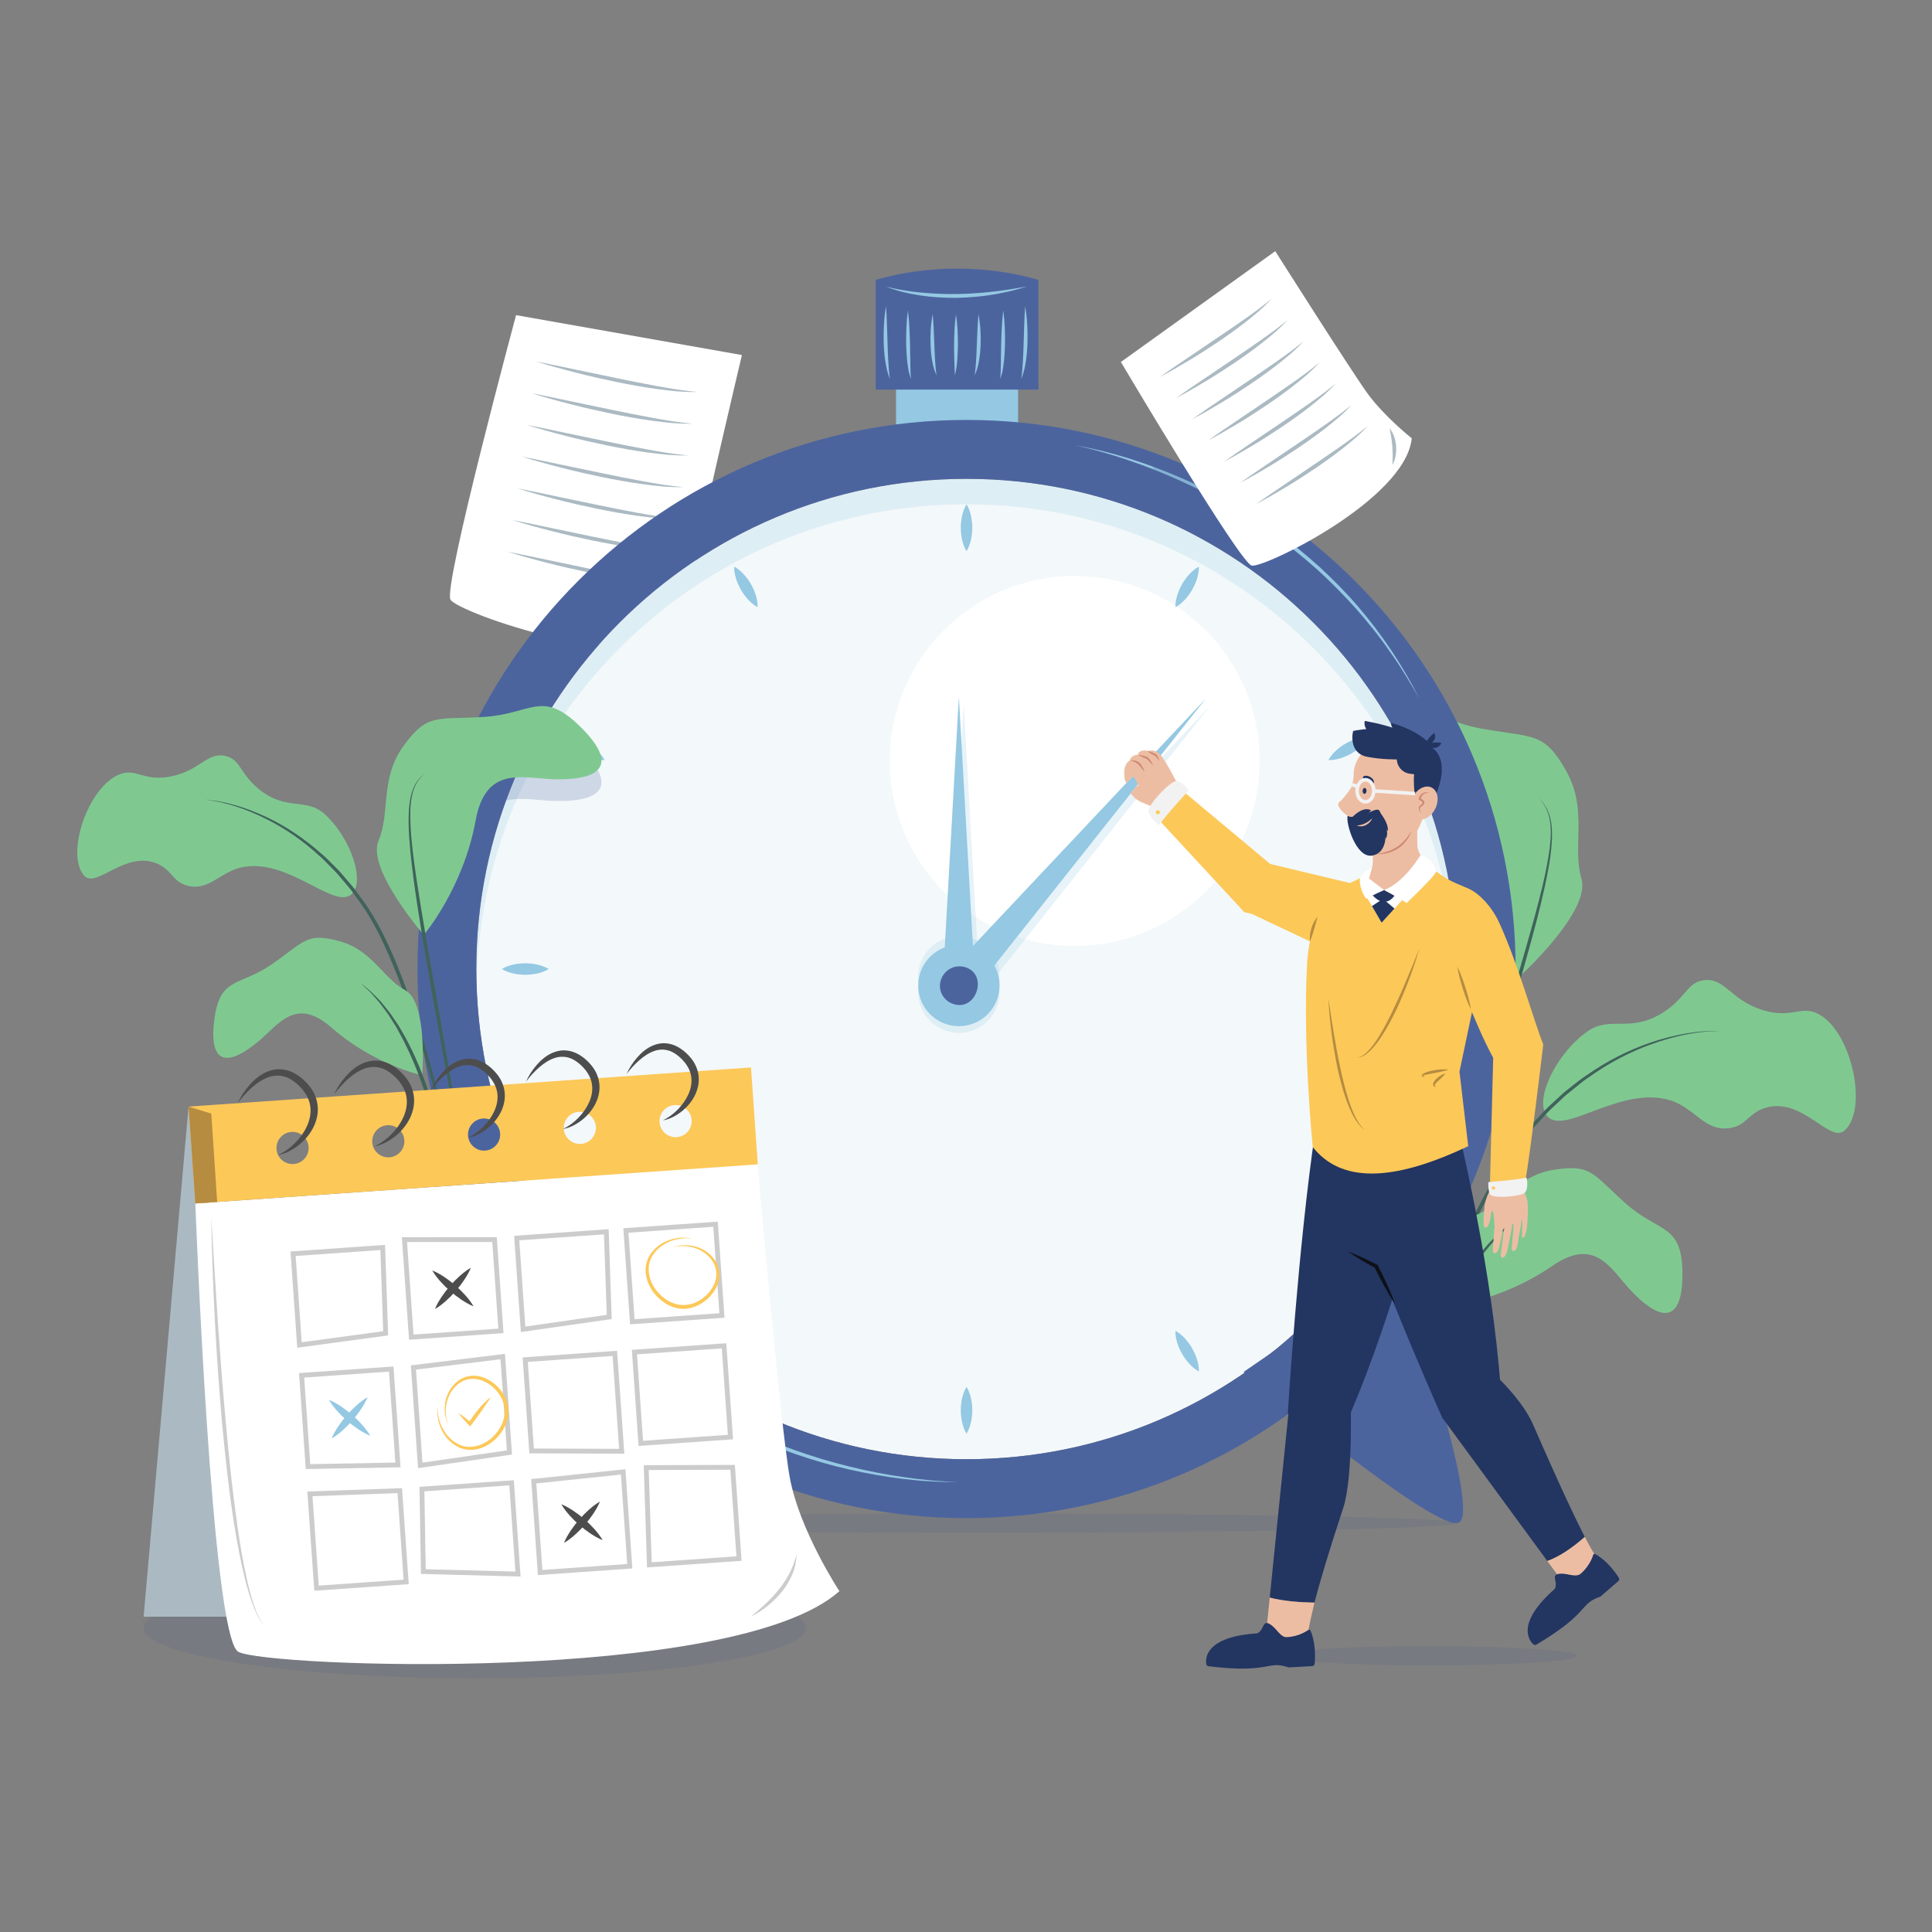 <svg width="200" height="200" viewBox="0 0 200 200" fill="none" xmlns="http://www.w3.org/2000/svg">
<rect x="0" y="0" width="200" height="200" fill="#808080" stroke="none"/>
<g clip-path="url(#clip0_248_22074)">
<path d="M53.423 32.623C53.423 32.623 45.85 60.765 46.634 62.081C47.418 63.398 65.964 70.085 71.981 65.286C71.981 65.286 71.527 60.889 72.143 57.358C72.758 53.828 76.803 36.754 76.803 36.754L53.423 32.623Z" fill="white"/>
<path d="M67.92 65.883C68.529 65.372 69.091 64.857 69.591 64.28C69.845 63.997 70.081 63.697 70.303 63.385C70.534 63.076 70.727 62.744 70.953 62.411C70.882 62.803 70.757 63.191 70.567 63.545C70.389 63.907 70.152 64.238 69.888 64.542C69.62 64.843 69.322 65.117 68.99 65.345C68.662 65.575 68.306 65.771 67.92 65.883Z" fill="#ABBAC2"/>
<path d="M55.485 37.413L57.576 37.835L59.661 38.275L63.83 39.143C65.218 39.437 66.612 39.702 68.005 39.964C69.4 40.218 70.798 40.457 72.215 40.579C71.86 40.581 71.503 40.584 71.147 40.573L70.08 40.512C69.371 40.44 68.662 40.364 67.957 40.265C66.546 40.072 65.144 39.816 63.751 39.53C62.358 39.237 60.969 38.928 59.593 38.57C58.215 38.216 56.841 37.845 55.485 37.413Z" fill="#ABBAC2"/>
<path d="M54.992 40.695L57.083 41.118L59.168 41.557L63.337 42.426C64.725 42.719 66.118 42.985 67.512 43.247C68.907 43.501 70.305 43.739 71.722 43.862C71.367 43.863 71.01 43.867 70.654 43.855L69.587 43.794C68.878 43.722 68.169 43.646 67.464 43.547C66.052 43.355 64.651 43.098 63.257 42.813C61.865 42.52 60.476 42.21 59.099 41.852C57.722 41.499 56.348 41.127 54.992 40.695Z" fill="#ABBAC2"/>
<path d="M54.499 43.978L56.59 44.401L58.675 44.84L62.844 45.708C64.233 46.002 65.626 46.267 67.019 46.529C68.414 46.783 69.812 47.022 71.229 47.144C70.874 47.146 70.517 47.15 70.161 47.138L69.094 47.077C68.385 47.005 67.677 46.929 66.971 46.83C65.56 46.637 64.159 46.381 62.765 46.095C61.372 45.802 59.983 45.493 58.607 45.135C57.229 44.781 55.856 44.41 54.499 43.978Z" fill="#ABBAC2"/>
<path d="M54.007 47.26L56.097 47.683L58.182 48.122L62.351 48.991C63.74 49.284 65.133 49.55 66.526 49.812C67.921 50.066 69.319 50.304 70.737 50.427C70.382 50.428 70.025 50.432 69.668 50.42L68.601 50.359C67.893 50.287 67.184 50.211 66.478 50.112C65.067 49.92 63.666 49.663 62.272 49.378C60.88 49.085 59.491 48.775 58.114 48.417C56.736 48.064 55.362 47.693 54.007 47.26Z" fill="#ABBAC2"/>
<path d="M53.514 50.543L55.605 50.965L57.69 51.405L61.859 52.273C63.247 52.567 64.64 52.832 66.034 53.094C67.429 53.348 68.827 53.587 70.244 53.709C69.889 53.711 69.532 53.715 69.176 53.703L68.108 53.642C67.4 53.57 66.691 53.494 65.986 53.395C64.574 53.202 63.173 52.946 61.779 52.66C60.387 52.367 58.998 52.058 57.621 51.7C56.243 51.346 54.87 50.975 53.514 50.543Z" fill="#ABBAC2"/>
<path d="M53.021 53.825L55.112 54.248L57.197 54.687L61.366 55.556C62.754 55.849 64.147 56.115 65.541 56.377C66.936 56.631 68.334 56.869 69.751 56.992C69.396 56.993 69.039 56.997 68.683 56.986L67.615 56.924C66.907 56.852 66.198 56.776 65.493 56.677C64.081 56.485 62.68 56.228 61.286 55.943C59.894 55.65 58.505 55.34 57.128 54.982C55.75 54.629 54.377 54.258 53.021 53.825Z" fill="#ABBAC2"/>
<path d="M52.528 57.108L54.619 57.53L56.704 57.969L60.873 58.838C62.261 59.131 63.654 59.397 65.048 59.659C66.443 59.913 67.841 60.151 69.258 60.274C68.903 60.276 68.546 60.279 68.19 60.268L67.122 60.206C66.414 60.134 65.705 60.058 65 59.959C63.588 59.767 62.187 59.511 60.793 59.225C59.401 58.932 58.012 58.623 56.635 58.264C55.258 57.911 53.884 57.54 52.528 57.108Z" fill="#ABBAC2"/>
<path d="M157.284 101.117C157.284 101.117 164.713 94.351 163.714 90.974C162.715 87.598 164.424 83.858 162.119 79.786C159.814 75.713 158.765 76.403 153.346 75.423C147.926 74.442 147.091 71.49 142.289 75.183C137.582 78.803 138.6 81.065 144.549 81.596C148.109 81.914 152.492 80.887 152.901 87.358C153.403 95.284 157.284 101.117 157.284 101.117Z" fill="#7FC991"/>
<path d="M160.378 115.739C158.58 114.421 160.843 109.263 164.304 106.79C166.696 105.082 168.713 106.998 172.154 104.818C174.584 103.277 174.653 101.64 176.455 101.463C178.583 101.254 179.136 103.476 182.361 104.53C185.466 105.544 186.446 103.973 188.318 105.012C191.752 106.918 193.402 114.949 190.917 117.054C189.397 118.342 186.597 113.589 182.83 114.659C180.953 115.192 180.841 116.544 178.999 116.787C176.421 117.127 175.421 114.637 172.842 113.884C167.858 112.428 162.388 117.214 160.378 115.739Z" fill="#7FC991"/>
<path d="M143.213 150.223C144.624 145.438 146.239 140.709 148.07 136.064C148.968 133.734 149.96 131.44 150.993 129.167C152.024 126.891 153.144 124.654 154.373 122.474C155.619 120.31 156.966 118.175 158.654 116.309L159.935 114.932C160.374 114.485 160.849 114.074 161.304 113.644C161.538 113.435 161.756 113.208 162.003 113.015L162.739 112.429C163.231 112.04 163.715 111.643 164.247 111.307C166.301 109.872 168.548 108.707 170.921 107.904C173.292 107.123 175.787 106.621 178.286 106.734C175.787 106.686 173.317 107.251 170.984 108.087C168.644 108.921 166.434 110.106 164.422 111.556C163.902 111.895 163.427 112.297 162.946 112.688L162.222 113.272C161.978 113.464 161.764 113.69 161.534 113.897C161.086 114.326 160.617 114.734 160.185 115.179L158.924 116.548C157.269 118.393 155.947 120.513 154.716 122.67C153.486 124.83 152.359 127.054 151.32 129.317C150.273 131.577 149.292 133.868 148.352 136.177C147.409 138.484 146.512 140.81 145.664 143.155C144.802 145.494 143.978 147.849 143.213 150.223Z" fill="#40635B"/>
<path d="M148.074 131.838C149.22 127.712 150.416 123.6 151.622 119.491L155.284 107.179C156.521 103.081 157.75 98.98 158.876 94.853C159.431 92.789 159.967 90.714 160.305 88.607C160.472 87.556 160.589 86.489 160.509 85.427C160.457 84.899 160.349 84.374 160.142 83.885C159.938 83.393 159.627 82.949 159.254 82.565C159.641 82.934 159.972 83.37 160.197 83.86C160.422 84.351 160.546 84.882 160.614 85.417C160.725 86.491 160.636 87.572 160.498 88.635C160.196 90.764 159.691 92.852 159.171 94.93C158.104 99.082 156.871 103.184 155.663 107.292L151.913 119.579C150.646 123.669 149.377 127.758 148.074 131.838Z" fill="#40635B"/>
<path d="M149.685 135.279C149.685 135.279 150.02 126.894 152.751 125.809C155.483 124.723 157.056 121.672 160.918 121.085C164.78 120.497 164.867 121.542 168.306 124.593C171.744 127.645 174.113 126.67 174.165 131.726C174.217 136.683 172.207 137.181 168.79 133.551C166.745 131.378 165.159 127.971 160.701 131.04C155.241 134.798 149.685 135.279 149.685 135.279Z" fill="#7FC991"/>
<path d="M144.288 150.484C144.82 148.12 145.469 145.781 146.232 143.478C146.995 141.175 147.895 138.915 148.929 136.715C149.993 134.532 151.192 132.401 152.668 130.461C153.02 129.964 153.43 129.513 153.827 129.051C154.208 128.577 154.665 128.169 155.092 127.736C155.201 127.631 155.308 127.523 155.421 127.421L155.775 127.133L156.483 126.559C156.963 126.186 157.494 125.884 157.998 125.551L157.267 126.09C157.028 126.276 156.764 126.427 156.549 126.641L155.874 127.245L155.538 127.546C155.431 127.652 155.331 127.766 155.228 127.875C154.819 128.318 154.38 128.731 154.016 129.214C153.638 129.683 153.246 130.14 152.912 130.643C151.504 132.597 150.314 134.704 149.285 136.885C148.229 139.055 147.34 141.305 146.519 143.577L145.919 145.289L145.356 147.014L144.811 148.745L144.288 150.484Z" fill="#40635B"/>
<path d="M105.396 34.067H92.759V45.081H105.396V34.067Z" fill="#94C8E3"/>
<path d="M107.503 40.328H90.652V28.971C96.032 27.418 102.123 27.418 107.503 28.971V40.328Z" fill="#4C649E"/>
<path d="M91.716 29.661C92.312 29.822 92.913 29.949 93.52 30.044C94.124 30.149 94.731 30.234 95.342 30.287C96.562 30.401 97.785 30.453 99.009 30.439C99.621 30.416 100.233 30.417 100.844 30.361L101.76 30.297C102.065 30.262 102.369 30.231 102.675 30.203C103.896 30.078 105.106 29.863 106.325 29.661C105.733 29.836 105.138 30.003 104.538 30.153C103.931 30.27 103.33 30.422 102.716 30.505C101.495 30.72 100.254 30.796 99.014 30.835C97.774 30.839 96.531 30.776 95.305 30.588C94.08 30.4 92.859 30.136 91.716 29.661Z" fill="#94C8E3"/>
<path d="M91.72 31.698C91.815 32.968 91.832 34.226 91.877 35.483C91.892 36.111 91.919 36.739 91.953 37.365C91.995 37.99 92.025 38.617 92.135 39.244C91.876 38.659 91.74 38.026 91.646 37.397C91.548 36.766 91.503 36.13 91.481 35.495C91.449 34.225 91.504 32.954 91.72 31.698Z" fill="#94C8E3"/>
<path d="M93.991 32.126C94.135 33.319 94.172 34.507 94.207 35.694L94.235 37.474L94.252 38.363C94.265 38.657 94.259 38.957 94.345 39.243C94.061 38.703 94.004 38.082 93.927 37.494C93.858 36.898 93.828 36.3 93.811 35.703C93.789 34.51 93.823 33.316 93.991 32.126Z" fill="#94C8E3"/>
<path d="M96.553 32.535C96.657 33.6 96.679 34.653 96.726 35.705C96.741 36.231 96.767 36.755 96.798 37.279C96.836 37.803 96.862 38.327 96.956 38.853C96.715 38.373 96.582 37.842 96.491 37.316C96.397 36.787 96.353 36.253 96.331 35.72C96.296 34.654 96.346 33.586 96.553 32.535Z" fill="#94C8E3"/>
<path d="M106.125 31.698C106.341 32.954 106.395 34.225 106.363 35.495C106.341 36.13 106.296 36.766 106.199 37.397C106.104 38.026 105.968 38.659 105.709 39.244C105.82 38.617 105.849 37.99 105.892 37.365C105.926 36.739 105.953 36.111 105.968 35.483C106.013 34.226 106.03 32.968 106.125 31.698Z" fill="#94C8E3"/>
<path d="M103.854 32.126C104.022 33.316 104.055 34.51 104.034 35.704C104.017 36.301 103.987 36.898 103.918 37.494C103.841 38.082 103.784 38.703 103.5 39.244C103.586 38.958 103.58 38.658 103.593 38.363L103.61 37.475L103.638 35.695C103.673 34.507 103.71 33.318 103.854 32.126Z" fill="#94C8E3"/>
<path d="M101.292 32.535C101.499 33.586 101.549 34.654 101.515 35.72C101.492 36.253 101.449 36.787 101.354 37.316C101.263 37.842 101.131 38.372 100.889 38.853C100.983 38.327 101.009 37.803 101.047 37.279C101.078 36.756 101.104 36.231 101.12 35.705C101.166 34.654 101.188 33.6 101.292 32.535Z" fill="#94C8E3"/>
<path d="M98.959 32.535C99.124 33.587 99.163 34.642 99.162 35.698C99.155 36.225 99.141 36.753 99.095 37.281C99.051 37.806 98.997 38.34 98.842 38.853C98.844 38.323 98.794 37.799 98.787 37.273C98.769 36.747 98.767 36.221 98.767 35.695C98.78 34.642 98.813 33.59 98.959 32.535Z" fill="#94C8E3"/>
<path opacity="0.11" d="M101.494 158.671C128.771 158.671 150.883 158.223 150.883 157.671C150.883 157.119 128.771 156.671 101.494 156.671C74.218 156.671 52.105 157.119 52.105 157.671C52.105 158.223 74.218 158.671 101.494 158.671Z" fill="#344C82"/>
<path d="M100.055 151.058C128.08 151.058 150.8 128.339 150.8 100.313C150.8 72.288 128.08 49.569 100.055 49.569C72.029 49.569 49.31 72.288 49.31 100.313C49.31 128.339 72.029 151.058 100.055 151.058Z" fill="#F3F8FA"/>
<path d="M111.257 97.922C121.834 97.922 130.408 89.348 130.408 78.772C130.408 68.196 121.834 59.622 111.257 59.622C100.681 59.622 92.107 68.196 92.107 78.772C92.107 89.348 100.681 97.922 111.257 97.922Z" fill="white"/>
<path d="M55.089 131.051C55.089 131.051 46.115 156.906 48.841 157.646C51.567 158.387 71.037 142.017 71.037 142.017L55.089 131.051Z" fill="#4C649E"/>
<path d="M144.695 131.051C144.695 131.051 153.668 156.906 150.942 157.646C148.216 158.387 128.746 142.017 128.746 142.017L144.695 131.051Z" fill="#4C649E"/>
<path d="M100.054 43.472C68.662 43.472 43.213 68.921 43.213 100.313C43.213 131.706 68.662 157.155 100.054 157.155C131.447 157.155 156.896 131.706 156.896 100.313C156.896 68.921 131.447 43.472 100.054 43.472ZM100.054 151.058C72.029 151.058 49.31 128.339 49.31 100.313C49.31 72.288 72.029 49.569 100.054 49.569C128.08 49.569 150.799 72.288 150.799 100.313C150.799 128.339 128.08 151.058 100.054 151.058Z" fill="#4C649E"/>
<path opacity="0.23" d="M98.078 102.704H101.446L99.762 72.81L98.078 102.704Z" fill="#94C8E3"/>
<path d="M97.579 102.019H100.948L99.263 72.124L97.579 102.019Z" fill="#94C8E3"/>
<path opacity="0.23" d="M98.18 101.839L100.729 104.042L125.332 72.994L98.18 101.839Z" fill="#94C8E3"/>
<path d="M97.682 101.154L100.23 103.357L124.834 72.309L97.682 101.154Z" fill="#94C8E3"/>
<path opacity="0.23" d="M99.263 105.327C101.589 105.327 103.474 103.442 103.474 101.116C103.474 98.791 101.589 96.906 99.263 96.906C96.938 96.906 95.052 98.791 95.052 101.116C95.052 103.442 96.938 105.327 99.263 105.327Z" fill="#94C8E3"/>
<path opacity="0.23" d="M99.263 106.926C101.589 106.926 103.474 105.041 103.474 102.715C103.474 100.39 101.589 98.505 99.263 98.505C96.938 98.505 95.052 100.39 95.052 102.715C95.052 105.041 96.938 106.926 99.263 106.926Z" fill="#94C8E3"/>
<path d="M99.263 106.229C101.589 106.229 103.474 104.344 103.474 102.019C103.474 99.693 101.589 97.808 99.263 97.808C96.938 97.808 95.052 99.693 95.052 102.019C95.052 104.344 96.938 106.229 99.263 106.229Z" fill="#94C8E3"/>
<path opacity="0.23" d="M97.386 103.299C97.713 104.38 98.895 104.912 99.808 104.652C101.066 104.294 101.649 102.476 100.876 101.447C100.38 100.786 99.372 100.511 98.525 100.877C97.617 101.269 97.087 102.315 97.386 103.299Z" fill="#94C8E3"/>
<path d="M100.055 52.208C100.301 52.612 100.428 53.017 100.52 53.421C100.607 53.825 100.647 54.23 100.648 54.634C100.649 55.038 100.608 55.442 100.521 55.846C100.43 56.25 100.302 56.655 100.054 57.059C99.807 56.655 99.679 56.25 99.588 55.846C99.501 55.442 99.46 55.038 99.461 54.634C99.462 54.23 99.502 53.825 99.589 53.421C99.681 53.017 99.809 52.613 100.055 52.208Z" fill="#94C8E3"/>
<path d="M76.002 58.653C76.417 58.881 76.73 59.167 77.012 59.471C77.289 59.777 77.526 60.108 77.729 60.457C77.932 60.806 78.099 61.177 78.226 61.571C78.349 61.966 78.44 62.38 78.428 62.854C78.011 62.628 77.699 62.342 77.417 62.037C77.14 61.731 76.902 61.401 76.701 61.051C76.5 60.7 76.333 60.33 76.206 59.936C76.084 59.54 75.992 59.126 76.002 58.653Z" fill="#94C8E3"/>
<path d="M58.395 76.261C58.868 76.25 59.282 76.342 59.678 76.464C60.071 76.591 60.441 76.758 60.792 76.959C61.142 77.161 61.472 77.398 61.778 77.675C62.083 77.957 62.369 78.27 62.595 78.686C62.122 78.698 61.708 78.607 61.312 78.484C60.918 78.357 60.548 78.19 60.199 77.987C59.849 77.784 59.519 77.547 59.213 77.269C58.908 76.988 58.622 76.676 58.395 76.261Z" fill="#94C8E3"/>
<path d="M51.95 100.313C52.354 100.068 52.759 99.94 53.163 99.848C53.567 99.761 53.971 99.721 54.375 99.72C54.779 99.719 55.184 99.76 55.588 99.847C55.992 99.939 56.397 100.066 56.801 100.314C56.397 100.561 55.992 100.689 55.588 100.78C55.184 100.867 54.779 100.908 54.375 100.907C53.971 100.906 53.567 100.866 53.163 100.779C52.758 100.687 52.354 100.559 51.95 100.313Z" fill="#94C8E3"/>
<path d="M58.395 124.366C58.622 123.951 58.908 123.639 59.213 123.357C59.519 123.079 59.849 122.842 60.199 122.639C60.548 122.436 60.918 122.269 61.312 122.142C61.708 122.02 62.122 121.928 62.595 121.94C62.369 122.357 62.083 122.669 61.778 122.951C61.472 123.228 61.142 123.466 60.792 123.667C60.441 123.868 60.071 124.035 59.678 124.162C59.282 124.285 58.868 124.377 58.395 124.366Z" fill="#94C8E3"/>
<path d="M76.002 141.973C75.992 141.5 76.084 141.087 76.206 140.691C76.332 140.297 76.499 139.927 76.701 139.576C76.902 139.226 77.139 138.896 77.417 138.59C77.698 138.285 78.011 137.999 78.427 137.773C78.439 138.246 78.348 138.66 78.225 139.056C78.099 139.45 77.932 139.82 77.729 140.17C77.526 140.52 77.289 140.849 77.011 141.156C76.73 141.46 76.418 141.746 76.002 141.973Z" fill="#94C8E3"/>
<path d="M100.055 148.418C99.809 148.014 99.681 147.61 99.59 147.205C99.503 146.801 99.462 146.397 99.462 145.993C99.461 145.589 99.501 145.184 99.588 144.78C99.68 144.376 99.808 143.972 100.055 143.568C100.302 143.972 100.43 144.376 100.522 144.78C100.609 145.184 100.65 145.589 100.648 145.993C100.648 146.397 100.607 146.801 100.52 147.205C100.428 147.61 100.3 148.014 100.055 148.418Z" fill="#94C8E3"/>
<path d="M124.108 141.973C123.693 141.746 123.38 141.46 123.098 141.156C122.821 140.849 122.584 140.519 122.381 140.17C122.178 139.82 122.011 139.45 121.884 139.056C121.762 138.66 121.67 138.246 121.682 137.773C122.099 137.999 122.411 138.285 122.693 138.59C122.97 138.896 123.208 139.226 123.409 139.576C123.61 139.926 123.777 140.297 123.904 140.691C124.027 141.087 124.118 141.5 124.108 141.973Z" fill="#94C8E3"/>
<path d="M141.715 124.366C141.242 124.377 140.828 124.285 140.433 124.162C140.039 124.036 139.669 123.869 139.318 123.667C138.968 123.466 138.638 123.229 138.332 122.951C138.027 122.67 137.741 122.357 137.515 121.941C137.989 121.929 138.403 122.02 138.798 122.143C139.192 122.27 139.562 122.437 139.912 122.64C140.262 122.843 140.591 123.08 140.898 123.357C141.202 123.638 141.488 123.951 141.715 124.366Z" fill="#94C8E3"/>
<path d="M148.16 100.313C147.756 100.559 147.351 100.687 146.947 100.778C146.543 100.865 146.139 100.906 145.735 100.907C145.33 100.907 144.926 100.867 144.522 100.78C144.118 100.689 143.713 100.56 143.309 100.313C143.713 100.066 144.118 99.938 144.522 99.846C144.926 99.759 145.33 99.719 145.735 99.72C146.139 99.721 146.543 99.761 146.947 99.848C147.351 99.94 147.756 100.068 148.16 100.313Z" fill="#94C8E3"/>
<path d="M141.715 76.261C141.488 76.676 141.202 76.988 140.898 77.27C140.591 77.547 140.261 77.785 139.912 77.988C139.562 78.191 139.192 78.357 138.798 78.484C138.403 78.607 137.989 78.698 137.515 78.686C137.741 78.27 138.027 77.957 138.332 77.676C138.639 77.399 138.968 77.161 139.318 76.96C139.669 76.759 140.039 76.592 140.433 76.465C140.828 76.342 141.242 76.25 141.715 76.261Z" fill="#94C8E3"/>
<path d="M124.108 58.653C124.118 59.126 124.026 59.54 123.904 59.936C123.778 60.33 123.611 60.7 123.409 61.051C123.208 61.401 122.971 61.731 122.693 62.037C122.412 62.342 122.099 62.628 121.683 62.854C121.671 62.38 121.762 61.966 121.885 61.571C122.011 61.177 122.178 60.807 122.381 60.457C122.584 60.107 122.821 59.777 123.099 59.471C123.38 59.167 123.693 58.881 124.108 58.653Z" fill="#94C8E3"/>
<path opacity="0.23" d="M100.055 52.203C127.622 52.203 150.055 74.186 150.781 101.579C150.792 101.158 150.8 100.737 150.8 100.313C150.8 72.288 128.08 49.569 100.055 49.569C72.029 49.569 49.31 72.288 49.31 100.313C49.31 100.737 49.317 101.158 49.329 101.579C50.054 74.186 72.487 52.203 100.055 52.203Z" fill="#94C8E3"/>
<path d="M97.386 102.622C97.713 103.702 98.895 104.235 99.808 103.975C101.066 103.617 101.649 101.799 100.876 100.769C100.38 100.108 99.372 99.834 98.525 100.199C97.617 100.592 97.087 101.638 97.386 102.622Z" fill="#4C649E"/>
<path d="M111.258 46.099C115.02 46.728 118.675 47.933 122.183 49.436C125.696 50.944 129.027 52.862 132.149 55.071C133.697 56.194 135.175 57.411 136.598 58.688C138.001 59.986 139.351 61.345 140.594 62.798C143.083 65.699 145.21 68.904 146.923 72.309C145.971 70.658 145.01 69.013 143.891 67.474C142.818 65.903 141.613 64.428 140.365 62.998C139.093 61.587 137.762 60.231 136.355 58.956C134.935 57.696 133.46 56.499 131.917 55.392C128.837 53.173 125.527 51.273 122.06 49.714C120.33 48.929 118.559 48.229 116.756 47.625C114.957 47.01 113.125 46.48 111.258 46.099Z" fill="#94C8E3"/>
<path d="M99.19 153.407C95.376 153.47 91.564 152.948 87.841 152.105C84.114 151.259 80.489 149.976 77.019 148.37C75.293 147.545 73.619 146.617 71.989 145.618C70.373 144.596 68.8 143.505 67.314 142.301C64.34 139.899 61.667 137.132 59.366 134.094C60.601 135.545 61.844 136.989 63.224 138.3C64.563 139.651 66.016 140.882 67.502 142.062C69.008 143.22 70.563 144.312 72.177 145.311C73.802 146.293 75.471 147.202 77.188 148.012C80.62 149.636 84.219 150.905 87.91 151.809C89.754 152.268 91.623 152.636 93.505 152.903C95.387 153.182 97.285 153.37 99.19 153.407Z" fill="#94C8E3"/>
<path d="M117.02 82.168C117.167 82.311 117.218 82.29 117.313 82.432C117.619 82.887 118.621 83.246 119.191 83.461C120.175 84.248 121.747 85.827 122.096 84.282C122.406 82.915 122.662 82.231 122.418 81.429C122.403 81.348 121.819 80.978 121.771 80.888C121.298 80.014 120.838 79.109 120.287 78.336C119.476 77.198 118.413 77.838 118.585 78.176C118.638 78.282 120.534 79.102 120.173 78.875C119.74 78.221 119.769 78.333 119.291 77.978C118.32 77.258 117.258 78.035 118.081 78.56C118.208 78.641 118.71 78.63 118.941 78.697C118.984 78.709 119.016 78.726 119.032 78.75C119.049 78.777 118.634 78.489 118.407 78.347C117.386 77.709 116.698 78.697 116.988 79.085C117.095 79.228 117.859 79.001 117.983 79.124C118.092 79.232 117.174 78.56 116.882 78.773C116.137 79.315 116.37 80.721 116.581 81.069L117.338 80.358C117.303 80.302 117.634 80.835 117.758 81.107C117.888 81.484 117.871 81.441 117.705 81.304" fill="#EDBDA3"/>
<path d="M117.02 78.73C117.187 78.688 117.364 78.703 117.533 78.749C117.703 78.794 117.862 78.886 117.994 79.008C118.126 79.134 118.214 79.29 118.289 79.433C118.367 79.58 118.443 79.728 118.5 79.89C118.374 79.774 118.267 79.646 118.162 79.517C118.052 79.386 117.971 79.252 117.858 79.152C117.638 78.941 117.349 78.809 117.02 78.73Z" fill="#CC8972"/>
<path d="M117.825 78.14C117.992 78.155 118.156 78.191 118.319 78.231C118.487 78.278 118.634 78.297 118.81 78.396C118.96 78.514 119.057 78.649 119.147 78.793C119.234 78.937 119.312 79.085 119.364 79.247C119.242 79.129 119.135 79.005 119.025 78.885C118.914 78.769 118.808 78.639 118.695 78.557C118.656 78.52 118.559 78.499 118.489 78.468C118.414 78.436 118.338 78.409 118.265 78.372C118.117 78.304 117.969 78.233 117.825 78.14Z" fill="#CC8972"/>
<path d="M118.767 77.724C118.912 77.753 119.045 77.804 119.178 77.854C119.309 77.906 119.438 77.967 119.56 78.024L119.602 78.042L119.622 78.049C119.64 78.056 119.661 78.066 119.673 78.075C119.716 78.108 119.74 78.141 119.763 78.172C119.809 78.235 119.844 78.299 119.875 78.365C119.939 78.495 119.991 78.629 120.024 78.772C119.926 78.664 119.84 78.551 119.754 78.441L119.623 78.286C119.603 78.261 119.578 78.243 119.565 78.232C119.563 78.231 119.568 78.235 119.57 78.234C119.57 78.234 119.549 78.227 119.539 78.224L119.482 78.203C119.345 78.145 119.223 78.074 119.104 77.995C118.986 77.913 118.87 77.83 118.767 77.724Z" fill="#CC8972"/>
<path opacity="0.11" d="M163.298 171.403C163.298 171.955 156.433 172.403 147.964 172.403C139.496 172.403 132.631 171.955 132.631 171.403C132.631 170.851 139.496 170.403 147.964 170.403C156.433 170.403 163.298 170.851 163.298 171.403Z" fill="#344C82"/>
<path d="M156.537 126.794C156.458 127.499 156.231 128.516 156.066 129.326C155.853 130.376 155.318 130.346 155.357 129.916C155.371 129.758 155.683 127.291 155.72 127.14C155.752 127.007 155.594 127.024 155.536 127.554C155.535 127.556 155.388 128.185 155.281 128.745C155.022 130.109 154.532 129.807 154.53 129.444C154.53 129.31 154.709 127.132 154.712 127.001C154.713 126.942 154.656 126.005 154.623 125.742C154.525 125.298 154.445 125.239 154.384 125.471C154.252 126.556 154.018 127.245 153.703 127.044C153.445 126.878 153.635 125.735 153.668 124.943C153.687 124.456 154.063 123.403 154.395 122.974C154.775 121.918 155.445 120.301 156.431 121.309C157.304 122.201 157.89 123.461 158.08 124.183C158.106 124.251 158.135 124.457 158.14 124.548C158.189 125.431 158.15 125.962 158.092 126.805C158.008 128.045 157.58 128.359 157.553 128.022C157.544 127.918 157.664 125.966 157.496 126.307C157.473 127.005 157.222 127.842 157.129 128.651C157.005 129.72 156.493 129.635 156.495 129.203C156.496 129.044 156.685 127.091 156.689 126.934C156.69 126.905 156.698 126.708 156.611 126.697C156.571 126.691 156.543 126.745 156.537 126.794Z" fill="#EDBDA3"/>
<path d="M121.901 81.424L132.128 89.969L130.88 89.292L140.55 91.606L139.48 99.286L129.606 94.615L128.808 94.424L128.357 93.937L119.305 84.156L121.901 81.424Z" fill="#FCC858"/>
<path d="M151.132 117.729C151.132 117.729 154.546 131.852 155.352 143.847C155.352 143.847 152.253 146.446 149.345 146.86C149.345 146.86 144.314 135.677 140.45 124.958L151.132 117.729Z" fill="#233561"/>
<path d="M147.964 120.77C147.964 120.77 144.783 134.774 139.634 146.686C139.634 146.686 136.1 147.257 133.31 146.328C133.31 146.328 134.364 129.073 136.167 116.993L147.964 120.77Z" fill="#233561"/>
<path d="M141.591 90.552C142.381 90.034 142.069 88.225 142 87.254L146.689 83.656C146.707 83.778 146.71 87.537 146.729 87.662C146.997 89.395 150.009 91.294 150.314 91.465C152.148 92.492 149.487 101.821 140.188 96.701C140.148 96.681 140.109 96.658 140.071 96.633C138.207 95.58 139.997 91.597 141.591 90.552Z" fill="#EDBDA3"/>
<path d="M135.305 99.809C135.347 99.011 135.653 94.144 138.539 92.133C139.607 91.389 141.592 90.552 141.592 90.552C141.78 91.116 141.946 92.133 143.65 92.16C147.252 92.218 148.202 89.857 148.202 89.857C150.56 91.711 151.289 91.467 151.991 92.079C154.219 94.021 155.773 94.934 152.9 102.313L151.084 110.936L151.992 118.651C143.896 122.495 138.729 122.336 135.895 118.738C135.895 118.738 134.851 108.432 135.305 99.809Z" fill="#FCC858"/>
<path d="M145.737 92.545L143.023 95.515L141.322 92.591L145.737 92.545Z" fill="white"/>
<path d="M144.359 92.715C144.359 92.715 143.385 94.281 141.951 92.521L143.284 92.136L144.359 92.715Z" fill="#233561"/>
<path d="M157.716 123.158C157.728 123.098 157.743 123.024 157.759 122.942C157.741 123.034 157.727 123.104 157.716 123.158Z" fill="#FCC858"/>
<path d="M157.691 123.285C157.689 123.291 157.689 123.292 157.691 123.285V123.285Z" fill="#FCC858"/>
<path d="M157.691 123.285C157.692 123.277 157.696 123.259 157.701 123.231C157.696 123.26 157.692 123.277 157.691 123.285Z" fill="#FCC858"/>
<path d="M157.759 122.942C157.767 122.901 157.776 122.857 157.786 122.809C157.777 122.854 157.768 122.898 157.759 122.942Z" fill="#FCC858"/>
<path d="M157.702 123.231C157.706 123.212 157.71 123.187 157.716 123.158C157.71 123.186 157.706 123.211 157.702 123.231Z" fill="#FCC858"/>
<path d="M157.786 122.81C157.792 122.781 157.798 122.752 157.803 122.724C157.798 122.753 157.791 122.783 157.786 122.81Z" fill="#FCC858"/>
<path d="M159.759 108.126C158.747 105.581 157.188 99.874 155.193 95.508C153.351 91.477 148.036 88.824 149.946 97.598C150.543 100.338 152.699 106.031 154.574 109.503L154.245 122.354C155.136 122.427 157.892 122.282 157.892 122.282C158.345 120.013 159.759 108.126 159.759 108.126Z" fill="#FCC858"/>
<path d="M157.881 122.336C157.876 122.36 157.87 122.389 157.863 122.423C157.869 122.395 157.875 122.366 157.881 122.336Z" fill="#FCC858"/>
<path d="M157.803 122.724C157.818 122.65 157.834 122.572 157.851 122.482C157.837 122.553 157.82 122.637 157.803 122.724Z" fill="#FCC858"/>
<path d="M157.891 122.282C157.887 122.302 157.884 122.318 157.88 122.337C157.887 122.302 157.891 122.282 157.891 122.282Z" fill="#FCC858"/>
<path d="M154.078 122.368C154.078 122.368 156.897 122.159 158.034 121.913C158.034 121.913 158.281 123.061 157.837 123.474C157.392 123.887 154.644 124.056 154.306 123.694C154 123.365 154.078 122.368 154.078 122.368Z" fill="#F2F2F2"/>
<path d="M154.534 123.144C154.623 123.182 154.727 123.14 154.765 123.05C154.803 122.961 154.761 122.857 154.671 122.819C154.581 122.781 154.478 122.823 154.44 122.913C154.402 123.003 154.444 123.106 154.534 123.144Z" fill="#FCC858"/>
<path d="M123.069 81.815C123.069 81.815 120.785 84.27 119.995 85.402C119.995 85.402 118.853 84.602 118.907 83.885C118.961 83.167 121.214 80.803 121.802 80.846C122.333 80.885 123.069 81.815 123.069 81.815Z" fill="#F2F2F2"/>
<path d="M119.785 83.889C119.677 83.928 119.621 84.048 119.66 84.157C119.7 84.265 119.819 84.322 119.928 84.282C120.037 84.243 120.093 84.123 120.054 84.014C120.014 83.906 119.894 83.849 119.785 83.889Z" fill="#FCC858"/>
<path d="M144.426 135.011C144.22 134.706 144.033 134.392 143.841 134.08C143.653 133.765 143.475 133.447 143.296 133.128C142.948 132.486 142.608 131.84 142.291 131.182L142.373 131.266C141.398 130.736 140.438 130.179 139.519 129.542C140.563 129.941 141.566 130.419 142.553 130.925L142.606 130.952L142.636 131.009C142.974 131.656 143.287 132.316 143.593 132.979C143.742 133.313 143.89 133.647 144.03 133.985C144.165 134.325 144.306 134.663 144.426 135.011Z" fill="#0D1017"/>
<path d="M160.177 161.594L149.27 146.711L153.538 141.203C153.538 141.203 157.348 144.351 158.719 147.501C161.467 153.816 163.1 157.241 164.059 159.098C162.943 160.079 161.547 161.111 160.177 161.594Z" fill="#233561"/>
<path d="M162.063 164.168L160.177 161.594C161.547 161.111 162.944 160.079 164.059 159.098C165.148 161.205 165.369 161.294 165.369 161.294C165.369 161.294 164.66 163.297 162.063 164.168Z" fill="#EDBDA3"/>
<path d="M131.443 165.383L133.47 145.41L139.801 144.614C139.801 144.614 140.127 152.838 139.05 156.1C137.486 160.84 136.587 163.913 136.072 165.904C134.663 165.882 132.889 165.763 131.443 165.383Z" fill="#233561"/>
<path d="M135.46 168.721C135.46 168.721 133.518 170.242 131.075 169.004L131.443 165.382C132.889 165.763 134.664 165.881 136.073 165.904C135.44 168.602 135.46 168.721 135.46 168.721Z" fill="#EDBDA3"/>
<path d="M141.876 77.197C141.876 77.197 140.081 78.271 140.134 80.254C140.147 80.757 139.528 83.297 139.528 83.297C139.217 86.444 141.149 88.538 141.894 88.565C143.692 88.631 145.157 87.735 146.046 86.887C147.68 85.329 148.661 80.029 147.382 78.287C145.664 75.946 142.747 76.148 141.876 77.197Z" fill="#EDBDA3"/>
<path d="M139.512 84.441C139.512 84.441 139.996 84.73 141.011 84.409C141.656 84.204 142.616 83.526 142.823 83.956C143.759 85.905 143.723 88.278 142.046 88.568C140.368 88.857 139.277 85.148 139.512 84.441Z" fill="#233561"/>
<path d="M146.545 83.31C146.491 82.908 146.265 80.647 146.403 80.188C146.332 80.14 146.201 80.115 146.041 80.105C145.25 80.055 144.63 79.403 144.599 78.612C144.599 78.612 143.07 78.646 141.522 78.341C139.524 77.948 140.048 75.677 140.087 75.667C140.617 75.532 144.899 74.858 147.339 76.449C149.734 78.01 148.579 81.831 148.365 82.47C148.346 82.527 148.294 82.563 148.234 82.565L146.694 83.435C146.619 83.437 146.555 83.384 146.545 83.31Z" fill="#233561"/>
<path d="M148.283 77.429C148.283 77.429 150.178 78.487 148.684 82.153C148.684 82.153 147.452 80.943 148.283 77.429Z" fill="#233561"/>
<path d="M140.429 80.588C140.429 80.588 139.677 82.102 138.6 83.089C138.238 83.421 139.33 84.505 139.807 84.553C140.866 84.659 140.429 80.588 140.429 80.588Z" fill="#EDBDA3"/>
<path d="M148.506 83.85C148.016 84.707 147.127 85.081 146.52 84.685C145.913 84.289 145.818 83.273 146.309 82.415C146.799 81.557 147.689 81.183 148.296 81.58C148.903 81.976 148.997 82.992 148.506 83.85Z" fill="#EDBDA3"/>
<path d="M146.116 85.947C146.023 86.334 145.833 86.696 145.593 87.018C145.352 87.34 145.055 87.625 144.713 87.842C144.369 88.051 144 88.233 143.605 88.314C143.412 88.373 143.21 88.382 143.014 88.416C142.815 88.428 142.615 88.428 142.418 88.426C142.809 88.358 143.196 88.295 143.563 88.168C143.934 88.056 144.28 87.878 144.605 87.676C144.933 87.474 145.216 87.209 145.474 86.922C145.73 86.632 145.947 86.305 146.116 85.947Z" fill="#CC8972"/>
<path d="M142.045 84.73C141.928 85.028 141.685 85.27 141.392 85.417C141.099 85.564 140.737 85.584 140.446 85.454C140.605 85.434 140.754 85.428 140.897 85.387C141.039 85.35 141.177 85.306 141.306 85.239C141.569 85.114 141.804 84.935 142.045 84.73Z" fill="#EDBDA3"/>
<path d="M141.055 81.86C141.046 82.029 141.129 82.171 141.241 82.178C141.354 82.185 141.454 82.053 141.463 81.884C141.473 81.715 141.39 81.573 141.277 81.566C141.165 81.559 141.065 81.691 141.055 81.86Z" fill="#233561"/>
<path d="M147.98 82.076C147.753 82.064 147.525 82.108 147.356 82.225C147.271 82.284 147.204 82.362 147.154 82.45C147.099 82.536 147.073 82.638 147.044 82.738L146.986 82.627C147.091 82.67 147.186 82.719 147.279 82.791C147.36 82.859 147.48 82.971 147.45 83.143C147.436 83.223 147.386 83.277 147.344 83.32L147.227 83.425C147.188 83.461 147.145 83.493 147.101 83.524C147.048 83.557 147.035 83.584 146.93 83.615L146.991 83.555C146.971 83.757 146.993 83.992 147.151 84.16C147.05 84.104 146.975 84.004 146.927 83.895C146.877 83.784 146.86 83.668 146.858 83.543L146.919 83.482C146.912 83.478 146.978 83.435 147.004 83.405L147.11 83.3C147.18 83.228 147.267 83.151 147.263 83.107C147.276 83.067 147.227 82.999 147.156 82.945C147.087 82.89 146.999 82.841 146.915 82.805L146.91 82.802C146.867 82.784 146.845 82.737 146.857 82.693C146.891 82.576 146.935 82.459 147.008 82.356C147.075 82.25 147.179 82.168 147.287 82.11C147.509 81.993 147.766 82 147.98 82.076Z" fill="#CC8972"/>
<path d="M142.192 81.098C142.285 80.981 142.236 80.606 141.74 80.376C141.463 80.247 141.212 80.323 141.177 80.344C141.102 80.39 141.065 80.5 141.098 80.587C141.157 80.741 141.389 80.685 141.682 80.885C141.892 81.029 141.809 81.065 142.018 81.131C142.038 81.138 142.137 81.168 142.192 81.098Z" fill="#233561"/>
<path d="M147.056 88.515C147.056 88.515 145.39 91.35 143.284 92.136C143.284 92.136 144.635 92.819 145.615 93.482C145.615 93.482 148.498 90.745 148.684 90.224C148.684 90.224 148.476 88.931 147.056 88.515Z" fill="white"/>
<path d="M142.012 89.907L141.717 90.941L143.284 92.136C143.284 92.136 142.023 92.694 141.446 93.047C141.446 93.047 140.774 92.299 140.763 91.045C140.763 91.045 141.023 90.178 142.012 89.907Z" fill="white"/>
<path d="M147.279 77.097C147.279 77.097 146.281 75.521 141.286 74.629C141.286 74.629 140.457 76.994 147.279 77.097Z" fill="#233561"/>
<path d="M147.945 76.968C147.945 76.968 147.003 75.683 144.007 74.828C144.007 74.828 143.784 76.482 147.945 76.968Z" fill="#233561"/>
<path d="M147.515 77.304C147.515 77.304 147.51 76.612 148.482 75.863C148.482 75.863 149.001 76.715 147.515 77.304Z" fill="#233561"/>
<path d="M147.498 77.204C147.498 77.204 147.993 76.719 149.206 76.898C149.206 76.898 148.954 77.862 147.498 77.204Z" fill="#233561"/>
<path d="M140.488 81.861C140.488 82.493 140.874 83.006 141.35 83.006C141.827 83.006 142.213 82.493 142.213 81.861C142.213 81.229 141.827 80.717 141.35 80.717C140.874 80.717 140.488 81.229 140.488 81.861Z" stroke="#F2F2F2" stroke-width="0.366" stroke-miterlimit="10"/>
<path d="M140.514 81.566C140.514 81.566 140.386 81.218 139.958 81.287" stroke="#F2F2F2" stroke-width="0.366" stroke-miterlimit="10"/>
<path d="M142.896 84.172C142.896 84.172 143.735 85.146 143.678 86.023C143.678 86.023 142.782 85.089 142.896 84.172Z" fill="#233561"/>
<path d="M139.958 84.62C139.958 84.62 141.081 83.39 141.929 83.884C141.929 83.884 140.834 85.243 139.958 84.62Z" fill="#233561"/>
<path d="M143.105 84.783C143.105 84.783 143.876 85.962 143.487 86.785C143.487 86.785 142.626 85.628 143.105 84.783Z" fill="#233561"/>
<path d="M143.165 93.047L144.359 94.053L143.023 95.515L142.023 93.797L143.165 93.047Z" fill="#233561"/>
<path d="M130.15 169.084C130.152 169.084 130.152 169.083 130.154 169.082C130.925 168.724 130.64 167.547 131.581 168.211C132.185 168.636 132.504 169.403 133.132 169.487C134.522 169.453 135.46 168.721 135.46 168.721L135.613 168.711C135.613 168.711 136.288 169.9 136.095 172.231C136.084 172.361 135.976 172.466 135.846 172.473L133.408 172.612C131.098 171.828 131.633 173.286 125.104 172.486C124.989 172.472 124.891 172.385 124.873 172.27C124.77 171.603 124.85 169.427 130.15 169.084Z" fill="#233561"/>
<path d="M160.955 164.474C160.956 164.472 160.955 164.471 160.956 164.47C161.347 163.715 160.402 162.957 161.553 162.907C162.291 162.875 163.011 163.286 163.56 162.969C164.639 162.092 164.933 160.939 164.933 160.939L165.048 160.837C165.048 160.837 166.309 161.365 167.581 163.328C167.652 163.437 167.631 163.586 167.533 163.671L165.689 165.272C163.381 166.064 164.696 166.891 159.042 170.251C158.942 170.31 158.811 170.301 158.726 170.221C158.238 169.757 156.971 167.986 160.955 164.474Z" fill="#233561"/>
<path d="M142.172 81.872L146.483 82.153" stroke="#F2F2F2" stroke-width="0.366" stroke-miterlimit="10"/>
<path d="M152.272 104.517C151.926 103.811 151.666 103.077 151.426 102.337C151.196 101.593 150.986 100.844 150.863 100.066C151.21 100.773 151.47 101.507 151.709 102.247C151.939 102.99 152.149 103.74 152.272 104.517Z" fill="#B58C40"/>
<path d="M136.386 94.932C136.274 95.372 136.155 95.783 136.033 96.201C135.907 96.618 135.79 97.034 135.607 97.454C135.557 96.998 135.626 96.55 135.749 96.117C135.882 95.691 136.066 95.265 136.386 94.932Z" fill="#B58C40"/>
<path d="M146.922 98.226C146.621 99.298 146.257 100.351 145.868 101.394C145.478 102.438 145.038 103.462 144.573 104.476C144.085 105.478 143.572 106.474 142.947 107.404C142.632 107.867 142.291 108.315 141.896 108.716C141.502 109.101 141.019 109.487 140.446 109.504C141.005 109.419 141.435 109.027 141.79 108.617C142.154 108.206 142.469 107.751 142.755 107.28C143.331 106.339 143.84 105.354 144.305 104.349C144.789 103.353 145.222 102.332 145.657 101.31C146.089 100.288 146.506 99.258 146.922 98.226Z" fill="#B58C40"/>
<path d="M137.514 103.357C137.69 104.544 137.868 105.73 138.067 106.911C138.266 108.091 138.468 109.271 138.729 110.438C138.967 111.61 139.256 112.771 139.622 113.905C139.806 114.472 140.014 115.031 140.277 115.564C140.535 116.097 140.852 116.615 141.322 116.992C140.809 116.669 140.452 116.15 140.148 115.632C139.854 115.103 139.619 114.544 139.407 113.979C138.991 112.845 138.701 111.673 138.439 110.499C138.201 109.32 137.994 108.135 137.842 106.943C137.689 105.752 137.567 104.557 137.514 103.357Z" fill="#B58C40"/>
<path d="M149.963 110.738C149.704 110.805 149.452 110.881 149.195 110.936C148.94 110.996 148.684 111.045 148.429 111.097L147.667 111.243C147.545 111.27 147.412 111.299 147.324 111.346C147.31 111.359 147.302 111.35 147.299 111.351C147.299 111.363 147.319 111.385 147.344 111.402C147.395 111.436 147.455 111.467 147.515 111.498C147.447 111.498 147.379 111.494 147.31 111.473C147.276 111.462 147.237 111.45 147.201 111.406C147.155 111.346 147.198 111.27 147.225 111.239C147.346 111.123 147.471 111.075 147.598 111.021C147.852 110.921 148.112 110.859 148.372 110.806C148.895 110.715 149.427 110.653 149.963 110.738Z" fill="#B58C40"/>
<path d="M149.646 111.118C149.428 111.404 149.175 111.624 148.934 111.849C148.814 111.958 148.693 112.07 148.601 112.182C148.558 112.239 148.52 112.294 148.523 112.34C148.513 112.397 148.587 112.455 148.659 112.507C148.572 112.514 148.463 112.504 148.388 112.395C148.323 112.278 148.363 112.155 148.399 112.068C148.48 111.885 148.606 111.754 148.733 111.631C148.999 111.396 149.297 111.211 149.646 111.118Z" fill="#B58C40"/>
<path opacity="0.23" d="M50.093 76.463C49.472 76.502 48.916 76.524 48.412 76.54C45.343 83.194 43.525 90.542 43.253 98.284C43.627 98.751 43.871 99.032 43.871 99.032C43.871 99.032 47.956 94.222 49.237 87.186C50.283 81.44 54.095 82.82 57.313 82.91C62.69 83.059 63.838 81.143 60.008 77.41C56.101 73.602 55.044 76.155 50.093 76.463Z" fill="#4C649E"/>
<path d="M43.871 96.785C43.871 96.785 37.937 89.952 39.185 87.037C40.434 84.122 39.297 80.597 41.788 77.196C44.278 73.796 45.143 74.523 50.094 74.216C55.044 73.908 56.101 71.356 60.008 75.163C63.838 78.896 62.69 80.812 57.313 80.662C54.095 80.573 50.282 79.193 49.237 84.938C47.956 91.974 43.871 96.785 43.871 96.785Z" fill="#7FC991"/>
<path d="M36.198 92.71C37.945 91.719 36.463 86.868 33.626 84.293C31.667 82.514 29.66 84.015 26.813 81.704C24.801 80.07 24.911 78.599 23.318 78.251C21.436 77.841 20.708 79.77 17.713 80.374C14.829 80.955 14.117 79.446 12.334 80.179C9.062 81.523 6.743 88.534 8.744 90.677C9.968 91.989 12.973 88.032 16.229 89.385C17.852 90.059 17.81 91.279 19.431 91.69C21.702 92.265 22.858 90.143 25.244 89.74C29.856 88.962 34.245 93.818 36.198 92.71Z" fill="#7FC991"/>
<path d="M47.929 125.358C47.478 123.157 46.998 120.963 46.47 118.78C45.956 116.594 45.396 114.419 44.794 112.257C43.584 107.938 42.268 103.635 40.517 99.511C39.644 97.453 38.684 95.419 37.4 93.596L36.416 92.239C36.077 91.796 35.701 91.382 35.345 90.951C35.161 90.742 34.993 90.517 34.796 90.319L34.21 89.721C33.821 89.32 33.44 88.912 33.011 88.553C31.366 87.044 29.515 85.752 27.511 84.758C25.514 83.762 23.364 83.007 21.127 82.772C23.376 82.918 25.555 83.639 27.596 84.584C29.635 85.55 31.525 86.828 33.214 88.326C33.654 88.683 34.046 89.088 34.446 89.488L35.044 90.089C35.244 90.288 35.415 90.514 35.603 90.726C35.965 91.159 36.347 91.577 36.693 92.023L37.695 93.389C39.011 95.237 39.992 97.289 40.88 99.356C41.749 101.436 42.516 103.556 43.199 105.699C43.884 107.842 44.53 109.998 45.086 112.177C46.229 116.528 47.186 120.926 47.929 125.358Z" fill="#40635B"/>
<path d="M48.881 125.231C48.136 121.446 47.427 117.656 46.721 113.865L44.653 102.482C44.005 98.68 43.333 94.881 42.819 91.054C42.573 89.14 42.342 87.219 42.298 85.282C42.287 84.316 42.323 83.34 42.536 82.39C42.654 81.918 42.822 81.456 43.076 81.041C43.33 80.626 43.672 80.272 44.057 79.983C43.684 80.288 43.36 80.653 43.127 81.072C42.891 81.488 42.74 81.946 42.639 82.413C42.458 83.353 42.452 84.32 42.492 85.277C42.575 87.196 42.838 89.108 43.12 91.012C43.696 94.82 44.364 98.618 45.042 102.413L47.019 113.812C47.664 117.614 48.297 121.418 48.881 125.231Z" fill="#40635B"/>
<path d="M43.71 111.311C43.71 111.311 44.292 103.776 41.962 102.518C39.633 101.26 38.547 98.366 35.154 97.434C31.761 96.503 31.572 97.429 28.176 99.796C24.78 102.165 22.764 101.044 22.186 105.561C21.619 109.99 23.364 110.646 26.802 107.758C28.859 106.029 30.636 103.149 34.301 106.362C38.791 110.298 43.71 111.311 43.71 111.311Z" fill="#7FC991"/>
<path d="M46.94 125.478L46.65 123.868L46.34 122.263L46.014 120.662L45.655 119.069C45.156 116.951 44.598 114.846 43.88 112.796C43.191 110.737 42.348 108.729 41.297 106.833C41.052 106.347 40.751 105.897 40.462 105.438C40.189 104.968 39.84 104.552 39.522 104.112L39.28 103.785L39.012 103.479L38.474 102.867C38.304 102.652 38.085 102.489 37.892 102.297L37.296 101.736C37.713 102.085 38.158 102.41 38.548 102.792L39.124 103.379L39.412 103.673L39.674 103.99C40.011 104.421 40.378 104.833 40.67 105.298C40.977 105.752 41.298 106.199 41.562 106.68C42.681 108.569 43.531 110.603 44.254 112.668C44.947 114.746 45.514 116.862 45.952 119.004C46.389 121.146 46.72 123.307 46.94 125.478Z" fill="#40635B"/>
<path opacity="0.11" d="M49.152 173.734C68.088 173.734 83.438 171.393 83.438 168.507C83.438 165.62 68.088 163.28 49.152 163.28C30.216 163.28 14.866 165.62 14.866 168.507C14.866 171.393 30.216 173.734 49.152 173.734Z" fill="#344C82"/>
<path d="M19.519 114.555L14.866 167.362H26.139L19.519 114.555Z" fill="#ABBAC2"/>
<path d="M20.222 124.582C20.222 124.582 21.888 169.387 24.66 170.989C27.432 172.591 75.991 174.409 86.894 164.718C86.894 164.718 82.758 158.428 81.758 152.952C80.757 147.477 78.444 120.532 78.444 120.532L20.222 124.582Z" fill="white"/>
<path d="M39.923 138.024L31.002 139.234L30.34 129.786L39.619 129.136L39.923 138.024Z" stroke="#CCCCCC" stroke-width="0.5" stroke-miterlimit="10"/>
<path d="M51.855 137.772L42.576 138.423L41.869 128.329L51.193 128.324L51.855 137.772Z" stroke="#CCCCCC" stroke-width="0.5" stroke-miterlimit="10"/>
<path d="M63.067 136.332L54.151 137.611L53.488 128.163L62.767 127.513L63.067 136.332Z" stroke="#CCCCCC" stroke-width="0.5" stroke-miterlimit="10"/>
<path d="M41.197 151.65L31.885 151.822L31.222 142.374L40.501 141.723L41.197 151.65Z" stroke="#CCCCCC" stroke-width="0.5" stroke-miterlimit="10"/>
<path d="M52.738 150.36L43.507 151.696L42.797 141.562L52.042 140.431L52.738 150.36Z" stroke="#CCCCCC" stroke-width="0.5" stroke-miterlimit="10"/>
<path d="M64.36 150.234L55.033 150.199L54.371 140.751L63.65 140.1L64.36 150.234Z" stroke="#CCCCCC" stroke-width="0.5" stroke-miterlimit="10"/>
<path d="M42.046 163.759L32.767 164.409L32.082 154.645L41.384 154.311L42.046 163.759Z" stroke="#CCCCCC" stroke-width="0.5" stroke-miterlimit="10"/>
<path d="M74.072 126.729L64.793 127.38L65.455 136.828L74.734 136.178L74.072 126.729Z" stroke="#CCCCCC" stroke-width="0.5" stroke-miterlimit="10"/>
<path d="M74.954 139.318L65.675 139.968L66.337 149.416L75.617 148.766L74.954 139.318Z" stroke="#CCCCCC" stroke-width="0.5" stroke-miterlimit="10"/>
<path d="M76.502 161.343L67.222 161.994L66.899 151.927L75.839 151.895L76.502 161.343Z" stroke="#CCCCCC" stroke-width="0.5" stroke-miterlimit="10"/>
<path d="M53.621 162.947L43.825 162.688L43.679 154.15L52.958 153.499L53.621 162.947Z" stroke="#CCCCCC" stroke-width="0.5" stroke-miterlimit="10"/>
<path d="M65.195 162.136L55.916 162.787L55.253 153.339L64.51 152.371L65.195 162.136Z" stroke="#CCCCCC" stroke-width="0.5" stroke-miterlimit="10"/>
<path d="M77.741 110.504L19.519 114.555L20.221 124.582L78.444 120.531L77.741 110.504ZM30.4 120.499C29.483 120.563 28.687 119.872 28.623 118.955C28.559 118.038 29.25 117.242 30.167 117.178C31.084 117.114 31.88 117.805 31.944 118.722C32.008 119.639 31.317 120.435 30.4 120.499ZM40.314 119.804C39.397 119.868 38.601 119.177 38.537 118.26C38.473 117.343 39.164 116.548 40.081 116.483C40.998 116.419 41.794 117.11 41.858 118.027C41.922 118.944 41.231 119.739 40.314 119.804ZM50.228 119.109C49.311 119.173 48.516 118.482 48.451 117.565C48.387 116.648 49.078 115.852 49.995 115.788C50.912 115.724 51.708 116.415 51.772 117.332C51.836 118.249 51.145 119.044 50.228 119.109ZM60.142 118.414C59.225 118.478 58.429 117.787 58.365 116.87C58.301 115.953 58.992 115.157 59.909 115.093C60.826 115.029 61.622 115.72 61.686 116.637C61.75 117.554 61.059 118.349 60.142 118.414ZM70.056 117.719C69.139 117.783 68.344 117.092 68.279 116.175C68.215 115.258 68.906 114.462 69.823 114.398C70.74 114.334 71.536 115.025 71.6 115.942C71.664 116.859 70.973 117.654 70.056 117.719Z" fill="#FCC858"/>
<path d="M48.742 131.236C48.557 131.7 48.309 132.11 48.047 132.508C47.782 132.902 47.492 133.276 47.183 133.633C46.874 133.99 46.544 134.328 46.191 134.646C45.834 134.961 45.462 135.263 45.028 135.51C45.212 135.045 45.459 134.635 45.721 134.238C45.987 133.843 46.276 133.469 46.586 133.114C46.896 132.758 47.226 132.419 47.579 132.101C47.936 131.787 48.308 131.484 48.742 131.236Z" fill="#4D4D4D"/>
<path d="M49.021 135.231C48.557 135.045 48.147 134.798 47.749 134.536C47.355 134.271 46.981 133.981 46.624 133.672C46.268 133.363 45.93 133.033 45.611 132.68C45.296 132.323 44.994 131.951 44.747 131.516C45.212 131.701 45.623 131.948 46.02 132.21C46.414 132.476 46.788 132.765 47.144 133.075C47.5 133.385 47.838 133.715 48.156 134.068C48.471 134.425 48.773 134.796 49.021 135.231Z" fill="#4D4D4D"/>
<path d="M62.104 155.441C61.919 155.906 61.672 156.316 61.41 156.713C61.144 157.108 60.855 157.482 60.545 157.838C60.236 158.195 59.906 158.533 59.553 158.851C59.196 159.166 58.825 159.468 58.39 159.716C58.574 159.251 58.821 158.84 59.084 158.443C59.349 158.049 59.638 157.675 59.948 157.319C60.258 156.963 60.588 156.625 60.941 156.307C61.299 155.992 61.67 155.69 62.104 155.441Z" fill="#4D4D4D"/>
<path d="M62.384 159.436C61.92 159.251 61.51 159.003 61.112 158.741C60.718 158.476 60.344 158.187 59.987 157.877C59.631 157.568 59.292 157.238 58.974 156.885C58.659 156.528 58.357 156.157 58.11 155.722C58.575 155.906 58.985 156.153 59.382 156.415C59.777 156.681 60.151 156.97 60.506 157.28C60.862 157.59 61.201 157.92 61.519 158.273C61.834 158.631 62.136 159.002 62.384 159.436Z" fill="#4D4D4D"/>
<path d="M38.05 144.635C37.864 145.1 37.617 145.51 37.355 145.907C37.089 146.302 36.8 146.676 36.491 147.032C36.182 147.389 35.852 147.727 35.499 148.045C35.142 148.36 34.77 148.662 34.335 148.91C34.52 148.445 34.767 148.034 35.029 147.637C35.295 147.243 35.584 146.869 35.894 146.513C36.204 146.157 36.534 145.818 36.887 145.5C37.244 145.186 37.616 144.883 38.05 144.635Z" fill="#94C8E3"/>
<path d="M38.33 148.63C37.865 148.445 37.456 148.197 37.058 147.935C36.663 147.67 36.289 147.38 35.933 147.071C35.576 146.762 35.238 146.432 34.92 146.079C34.605 145.722 34.303 145.35 34.055 144.916C34.52 145.1 34.931 145.347 35.328 145.609C35.722 145.875 36.096 146.164 36.452 146.474C36.808 146.784 37.147 147.114 37.465 147.467C37.779 147.824 38.082 148.196 38.33 148.63Z" fill="#94C8E3"/>
<path d="M77.698 167.362C78.247 166.94 78.76 166.484 79.257 166.018C79.748 165.547 80.214 165.053 80.637 164.526C81.064 164.001 81.425 163.43 81.745 162.836C82.057 162.236 82.279 161.596 82.459 160.924C82.432 161.613 82.303 162.317 82.025 162.966C81.75 163.613 81.384 164.223 80.945 164.772C80.057 165.857 78.954 166.769 77.698 167.362Z" fill="#CCCCCC"/>
<path d="M21.873 126.003L22.197 131.353L22.545 136.7C22.795 140.263 23.051 143.826 23.388 147.381C23.698 150.938 24.084 154.488 24.583 158.022C24.838 159.787 25.129 161.549 25.516 163.289C25.604 163.726 25.712 164.158 25.824 164.589C25.925 165.024 26.063 165.447 26.192 165.873C26.251 166.089 26.337 166.295 26.414 166.503C26.499 166.709 26.56 166.925 26.663 167.123L26.955 167.724L27.329 168.278C26.732 167.6 26.416 166.737 26.093 165.908C25.949 165.484 25.796 165.063 25.68 164.63C25.552 164.201 25.43 163.77 25.327 163.334C24.9 161.594 24.574 159.833 24.282 158.068C23.718 154.534 23.335 150.976 22.994 147.417C22.689 143.854 22.427 140.289 22.243 136.719C22.06 133.149 21.918 129.577 21.873 126.003Z" fill="#CCCCCC"/>
<path d="M20.221 124.582L22.479 124.424L21.873 115.282L19.519 114.555L20.221 124.582Z" fill="#B58C40"/>
<path d="M24.601 114.199C24.913 113.524 25.329 112.895 25.826 112.324C26.328 111.762 26.924 111.243 27.668 110.939C28.038 110.787 28.442 110.692 28.856 110.685C29.27 110.68 29.684 110.764 30.068 110.91C30.834 111.221 31.451 111.739 31.961 112.347C32.481 112.953 32.832 113.744 32.893 114.566C32.957 115.39 32.724 116.2 32.344 116.884C31.96 117.572 31.43 118.153 30.824 118.618C30.216 119.075 29.526 119.439 28.788 119.569C29.464 119.259 30.051 118.819 30.555 118.309C31.058 117.801 31.482 117.22 31.769 116.59C32.06 115.964 32.202 115.285 32.132 114.633C32.075 113.977 31.777 113.368 31.356 112.839C30.93 112.309 30.384 111.852 29.792 111.573C29.192 111.309 28.516 111.273 27.87 111.485C27.224 111.697 26.618 112.097 26.079 112.576C25.538 113.056 25.045 113.605 24.601 114.199Z" fill="#4D4D4D"/>
<path d="M34.569 113.301C34.881 112.627 35.297 111.997 35.794 111.427C36.295 110.865 36.892 110.345 37.636 110.041C38.005 109.89 38.41 109.795 38.824 109.787C39.238 109.783 39.652 109.867 40.035 110.013C40.802 110.324 41.419 110.842 41.929 111.45C42.448 112.056 42.8 112.847 42.861 113.669C42.925 114.493 42.692 115.303 42.312 115.987C41.928 116.675 41.398 117.256 40.792 117.721C40.184 118.177 39.493 118.542 38.756 118.672C39.432 118.362 40.019 117.922 40.522 117.412C41.025 116.904 41.45 116.323 41.736 115.693C42.027 115.067 42.17 114.388 42.1 113.736C42.042 113.08 41.744 112.471 41.324 111.942C40.898 111.412 40.351 110.955 39.76 110.676C39.159 110.412 38.484 110.376 37.837 110.588C37.192 110.801 36.586 111.201 36.047 111.68C35.506 112.159 35.014 112.708 34.569 113.301Z" fill="#4D4D4D"/>
<path d="M44.609 112.845C44.89 112.222 45.269 111.641 45.723 111.113C46.182 110.594 46.729 110.112 47.416 109.83C47.757 109.688 48.132 109.6 48.516 109.591C48.899 109.586 49.283 109.664 49.639 109.799C50.349 110.086 50.918 110.564 51.39 111.125C51.871 111.684 52.196 112.418 52.252 113.18C52.311 113.943 52.094 114.691 51.741 115.322C51.384 115.956 50.894 116.489 50.333 116.914C49.771 117.331 49.133 117.663 48.453 117.774C49.071 117.483 49.605 117.076 50.063 116.606C50.521 116.138 50.906 115.604 51.166 115.028C51.429 114.456 51.556 113.838 51.492 113.246C51.439 112.651 51.167 112.099 50.785 111.617C50.398 111.134 49.899 110.717 49.363 110.461C48.818 110.221 48.208 110.186 47.618 110.376C47.029 110.567 46.472 110.93 45.976 111.366C45.477 111.803 45.022 112.303 44.609 112.845Z" fill="#4D4D4D"/>
<path d="M54.448 111.971C54.727 111.351 55.104 110.773 55.556 110.248C56.012 109.731 56.556 109.251 57.24 108.97C57.58 108.829 57.953 108.741 58.335 108.732C58.717 108.727 59.099 108.804 59.453 108.938C60.16 109.224 60.727 109.7 61.196 110.259C61.675 110.815 61.999 111.546 62.054 112.304C62.113 113.064 61.896 113.809 61.545 114.437C61.19 115.068 60.702 115.599 60.144 116.021C59.584 116.436 58.948 116.766 58.272 116.876C58.887 116.586 59.418 116.181 59.874 115.713C60.328 115.247 60.712 114.715 60.97 114.143C61.232 113.573 61.358 112.959 61.294 112.371C61.242 111.779 60.972 111.23 60.592 110.751C60.206 110.27 59.71 109.855 59.177 109.601C58.636 109.362 58.029 109.327 57.442 109.516C56.856 109.706 56.302 110.066 55.808 110.5C55.313 110.935 54.859 111.433 54.448 111.971Z" fill="#4D4D4D"/>
<path d="M64.868 111.173C65.14 110.564 65.509 109.997 65.951 109.481C66.397 108.974 66.931 108.503 67.602 108.226C67.936 108.088 68.302 108 68.677 107.992C69.052 107.987 69.427 108.062 69.775 108.194C70.47 108.474 71.026 108.941 71.487 109.489C71.957 110.035 72.275 110.753 72.33 111.498C72.387 112.244 72.174 112.976 71.829 113.592C71.48 114.21 71 114.731 70.452 115.144C69.903 115.55 69.279 115.872 68.615 115.979C69.217 115.693 69.737 115.295 70.182 114.836C70.627 114.379 71.002 113.858 71.253 113.298C71.509 112.74 71.632 112.14 71.569 111.565C71.518 110.987 71.253 110.451 70.882 109.981C70.505 109.511 70.02 109.105 69.499 108.857C68.97 108.623 68.378 108.588 67.804 108.772C67.231 108.958 66.688 109.309 66.204 109.734C65.717 110.159 65.272 110.646 64.868 111.173Z" fill="#4D4D4D"/>
<path d="M45.304 145.539C45.273 146.541 45.541 147.549 46.116 148.348C46.673 149.145 47.556 149.747 48.514 149.781C49.466 149.807 50.402 149.367 51.08 148.686C51.752 148.01 52.24 147.097 52.245 146.15C52.281 145.209 51.787 144.291 51.086 143.646C50.389 142.997 49.413 142.595 48.48 142.781C47.546 142.963 46.78 143.731 46.429 144.636C46.048 145.542 46.062 146.598 46.414 147.537C45.978 146.631 45.91 145.541 46.247 144.567C46.58 143.604 47.363 142.733 48.415 142.484C48.934 142.358 49.488 142.401 49.985 142.577C50.485 142.749 50.938 143.03 51.328 143.379C52.097 144.071 52.666 145.073 52.64 146.159C52.617 147.237 52.067 148.219 51.331 148.944C50.59 149.664 49.562 150.163 48.495 150.083C47.424 150.003 46.505 149.311 45.956 148.456C45.41 147.585 45.184 146.537 45.304 145.539Z" fill="#FCC858"/>
<path d="M71.692 128.223C70.697 128.099 69.669 128.273 68.82 128.772C67.975 129.253 67.293 130.076 67.171 131.027C67.057 131.972 67.409 132.945 68.023 133.683C68.635 134.415 69.498 134.986 70.441 135.077C71.375 135.2 72.334 134.794 73.042 134.155C73.752 133.521 74.243 132.586 74.144 131.64C74.049 130.694 73.355 129.86 72.487 129.426C71.62 128.964 70.568 128.88 69.6 129.143C70.542 128.793 71.634 128.826 72.572 129.252C73.501 129.673 74.295 130.533 74.447 131.604C74.524 132.132 74.43 132.679 74.209 133.158C73.991 133.64 73.669 134.066 73.285 134.421C72.525 135.123 71.475 135.596 70.397 135.47C69.325 135.348 68.398 134.709 67.745 133.909C67.096 133.105 66.695 132.035 66.872 130.98C67.051 129.921 67.825 129.07 68.728 128.602C69.645 128.139 70.709 128.011 71.692 128.223Z" fill="#FCC858"/>
<path d="M47.441 146.256C47.915 146.561 48.347 146.911 48.77 147.27L48.507 147.297C48.665 147.045 48.835 146.804 49.007 146.562C49.184 146.325 49.359 146.086 49.552 145.86C49.741 145.631 49.938 145.409 50.151 145.198C50.362 144.99 50.585 144.778 50.853 144.636C50.658 144.862 50.506 145.112 50.337 145.352L49.838 146.078C49.501 146.559 49.155 147.035 48.793 147.498L48.663 147.664L48.53 147.524C48.147 147.123 47.773 146.712 47.441 146.256Z" fill="#FCC858"/>
<path opacity="0.23" d="M123.992 55.561C125.029 56.117 126.043 56.708 127.035 57.332C128.463 56.804 130.813 55.669 133.251 54.172C128.672 50.871 123.583 48.235 118.124 46.406C120.244 49.85 122.479 53.394 123.992 55.561Z" fill="#4C649E"/>
<path d="M116.034 37.473C116.034 37.473 128.339 58.252 129.574 58.549C130.808 58.846 145.507 51.718 146.144 45.373C146.144 45.373 143.273 43.097 141.536 40.689C139.799 38.28 132.015 26 132.015 26L116.034 37.473Z" fill="white"/>
<path d="M144.148 48.126C144.171 47.463 144.184 46.838 144.131 46.211C144.111 45.898 144.071 45.586 144.02 45.274C143.976 44.959 143.899 44.651 143.844 44.319C144.048 44.581 144.214 44.879 144.319 45.197C144.436 45.513 144.497 45.846 144.525 46.181C144.548 46.516 144.537 46.854 144.475 47.183C144.416 47.511 144.318 47.836 144.148 48.126Z" fill="#ABBAC2"/>
<path d="M120.068 39.022L121.52 38.013L122.982 37.023L125.904 35.047C126.882 34.395 127.846 33.724 128.811 33.054C129.772 32.378 130.726 31.693 131.628 30.934C131.426 31.148 131.224 31.364 131.012 31.571L130.363 32.174C129.912 32.556 129.458 32.935 128.993 33.298C128.065 34.029 127.102 34.713 126.126 35.375C125.146 36.031 124.158 36.675 123.145 37.279C122.135 37.886 121.117 38.48 120.068 39.022Z" fill="#ABBAC2"/>
<path d="M121.729 41.215L123.18 40.205L124.642 39.216L127.565 37.24C128.543 36.587 129.507 35.916 130.472 35.246C131.433 34.571 132.386 33.886 133.289 33.127C133.087 33.341 132.884 33.557 132.673 33.763L132.023 34.367C131.573 34.748 131.119 35.127 130.654 35.491C129.726 36.222 128.763 36.906 127.787 37.568C126.807 38.223 125.819 38.867 124.806 39.471C123.796 40.078 122.777 40.672 121.729 41.215Z" fill="#ABBAC2"/>
<path d="M123.39 43.407L124.842 42.398L126.304 41.408L129.227 39.432C130.205 38.779 131.168 38.108 132.133 37.438C133.094 36.763 134.048 36.078 134.951 35.319C134.749 35.533 134.546 35.749 134.334 35.955L133.685 36.559C133.234 36.94 132.78 37.319 132.315 37.683C131.387 38.414 130.424 39.097 129.448 39.759C128.468 40.415 127.48 41.059 126.467 41.663C125.457 42.271 124.439 42.865 123.39 43.407Z" fill="#ABBAC2"/>
<path d="M125.051 45.599L126.503 44.589L127.965 43.599L130.888 41.624C131.866 40.971 132.829 40.3 133.795 39.63C134.756 38.955 135.709 38.27 136.612 37.511C136.41 37.725 136.207 37.941 135.996 38.147L135.346 38.751C134.895 39.132 134.441 39.511 133.976 39.875C133.048 40.606 132.085 41.289 131.109 41.952C130.129 42.607 129.141 43.251 128.128 43.855C127.118 44.463 126.1 45.057 125.051 45.599Z" fill="#ABBAC2"/>
<path d="M126.713 47.791L128.164 46.782L129.626 45.791L132.549 43.816C133.527 43.163 134.491 42.492 135.456 41.822C136.417 41.147 137.37 40.462 138.273 39.702C138.071 39.916 137.869 40.133 137.657 40.339L137.007 40.943C136.557 41.324 136.103 41.703 135.638 42.067C134.71 42.798 133.747 43.481 132.771 44.143C131.791 44.799 130.803 45.443 129.79 46.047C128.78 46.655 127.761 47.249 126.713 47.791Z" fill="#ABBAC2"/>
<path d="M128.374 49.983L129.826 48.974L131.288 47.984L134.211 46.008C135.189 45.356 136.152 44.684 137.118 44.015C138.078 43.339 139.032 42.654 139.935 41.895C139.733 42.109 139.53 42.325 139.319 42.532L138.669 43.135C138.218 43.517 137.764 43.896 137.299 44.259C136.372 44.99 135.408 45.674 134.433 46.336C133.452 46.992 132.464 47.636 131.452 48.24C130.441 48.847 129.423 49.441 128.374 49.983Z" fill="#ABBAC2"/>
<path d="M130.035 52.175L131.487 51.166L132.949 50.176L135.872 48.2C136.849 47.547 137.813 46.876 138.779 46.206C139.74 45.531 140.693 44.846 141.596 44.087C141.394 44.301 141.191 44.517 140.98 44.724L140.33 45.327C139.879 45.708 139.425 46.087 138.96 46.451C138.032 47.182 137.069 47.865 136.093 48.528C135.113 49.184 134.125 49.827 133.113 50.431C132.103 51.039 131.084 51.633 130.035 52.175Z" fill="#ABBAC2"/>
</g>
<defs>
<clipPath id="clip0_248_22074">
<rect width="200" height="200" fill="white"/>
</clipPath>
</defs>
</svg>
